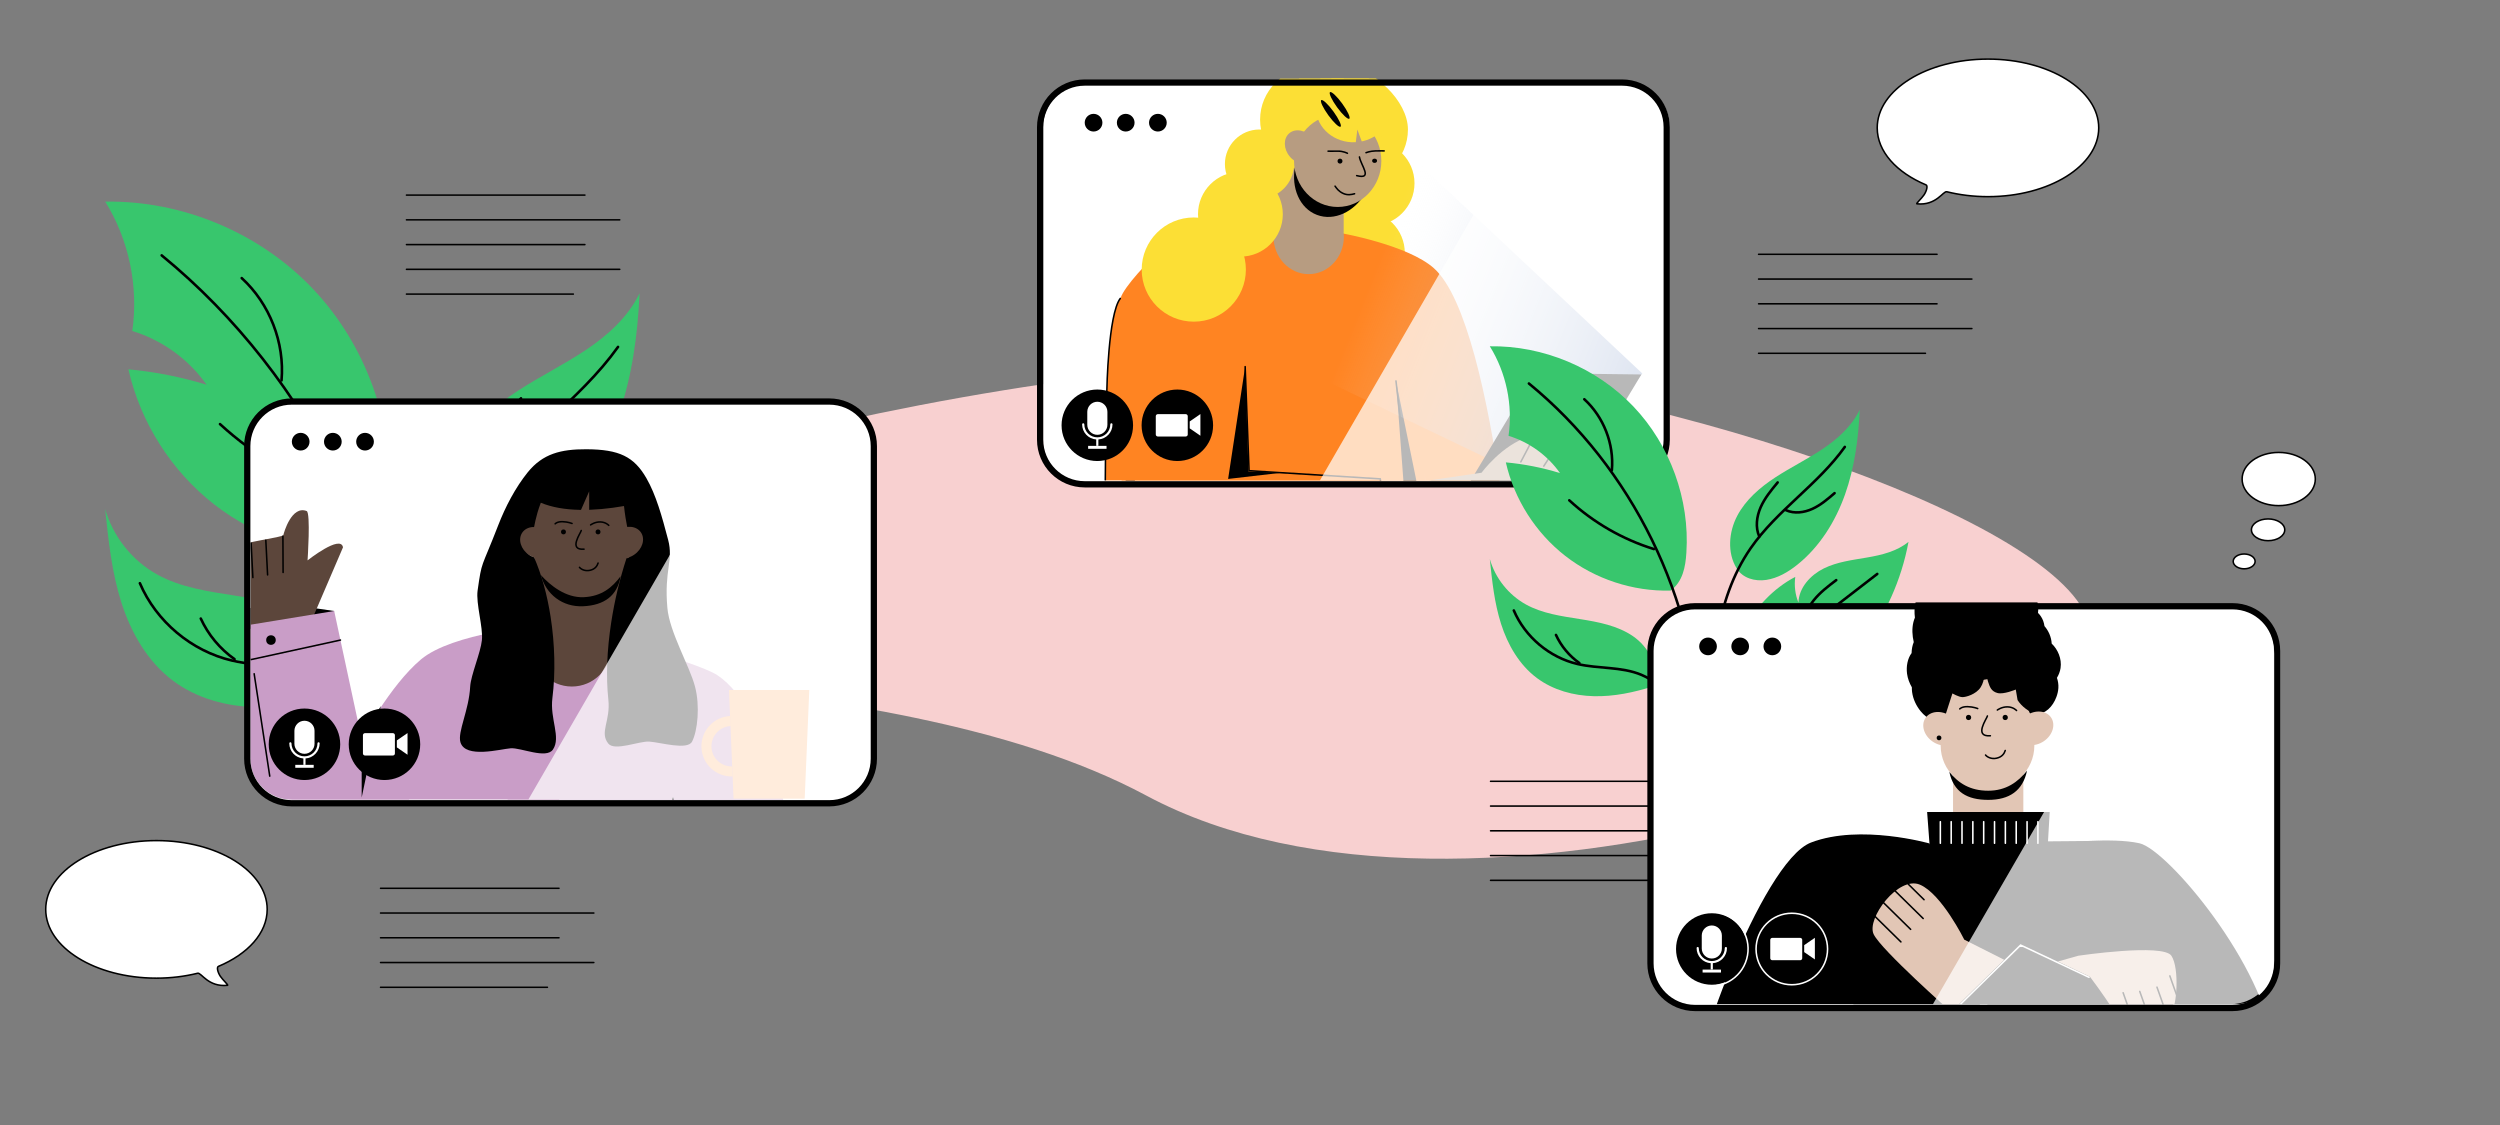 <?xml version="1.0" encoding="UTF-8"?>
<svg xmlns="http://www.w3.org/2000/svg" xmlns:xlink="http://www.w3.org/1999/xlink" version="1.1" id="Ebene_1" x="0px" y="0px" viewBox="0 0 800 360" style="enable-background:new 0 0 800 360;" xml:space="preserve">
<rect x="0" y="0" width="800" height="360" fill="#808080" stroke="none"/>
<style type="text/css">
	.st0{fill:none;stroke:#1D693A;stroke-width:5.899;stroke-miterlimit:10;}
	.st1{fill:none;stroke:#BE1513;stroke-width:5.899;stroke-miterlimit:10;}
	.st2{fill:none;stroke:#C99DC7;stroke-width:5.899;stroke-miterlimit:10;}
	.st3{fill:none;stroke:#DDE8FF;stroke-width:5.899;stroke-miterlimit:10;}
	.st4{fill:none;stroke:#1E60F2;stroke-width:5.899;stroke-miterlimit:10;}
	.st5{fill:none;stroke:#FCDF35;stroke-width:5.899;stroke-miterlimit:10;}
	.st6{fill:none;stroke:#38C66D;stroke-width:5.899;stroke-miterlimit:10;}
	.st7{fill:none;stroke:#ED8C8B;stroke-width:5.899;stroke-miterlimit:10;}
	.st8{fill:none;stroke:#000000;stroke-width:5.899;stroke-miterlimit:10;}
	.st9{fill:none;stroke:#000000;stroke-width:4.091;stroke-miterlimit:10;}
	.st10{fill:none;stroke:#000000;stroke-width:0.5;stroke-linecap:round;stroke-miterlimit:10;}
	.st11{fill:#FFF091;}
	.st12{fill:#FCDF35;}
	.st13{fill:#B79C81;}
	.st14{fill:#FFFFFF;}
	.st15{fill:#DBDBDB;stroke:#000000;stroke-width:0.5;stroke-miterlimit:10;}
	.st16{fill:#0D2A69;}
	.st17{fill:#8AAFFF;}
	.st18{fill:#FF8422;}
	.st19{fill:#FFFFFF;stroke:#000000;stroke-width:4;stroke-linecap:round;stroke-miterlimit:10;}
	.st20{fill:#C99DC7;}
	.st21{fill:#5C463B;}
	.st22{opacity:0.69;fill:url(#SVGID_1_);enable-background:new    ;}
	.st23{fill:#1D1D1B;}
	.st24{fill:#FCF3BA;}
	.st25{fill:#8D3688;}
	.st26{fill:none;stroke:#1D1D1B;stroke-width:0.5;stroke-miterlimit:10;}
	.st27{opacity:0.69;fill:url(#SVGID_00000013900171663794180420000013537189915910106279_);enable-background:new    ;}
	.st28{fill:none;stroke:#000000;stroke-width:0.5;stroke-miterlimit:10;}
	.st29{fill:#6D6D6C;}
	.st30{fill:#E2C6B5;}
	.st31{fill:#857959;}
	.st32{fill:#FFFFFF;stroke:#000000;stroke-width:0.5;stroke-miterlimit:10;}
	.st33{fill:#38C66D;}
	.st34{fill:#870100;}
	.st35{fill:#F1B81B;}
	.st36{fill:#8D3688;stroke:#000000;stroke-width:0.5;stroke-miterlimit:10;}
	.st37{fill:#FCF3BA;stroke:#000000;stroke-width:0.5;stroke-miterlimit:10;}
	.st38{opacity:0.69;fill:url(#SVGID_00000124876206635653869900000005048606897781458865_);}
	.st39{fill:#1E60F2;stroke:#1D1D1B;stroke-width:0.5;stroke-miterlimit:10;}
	.st40{fill:none;stroke:#FFFFFF;stroke-width:1.113;stroke-miterlimit:10;}
	.st41{fill:none;stroke:#000000;stroke-width:1.113;stroke-miterlimit:10;}
	.st42{fill:#E64D18;}
	.st43{fill:none;}
	.st44{fill:#E6E6E6;stroke:#1D1D1B;stroke-width:0.5;stroke-miterlimit:10;}
	.st45{fill:#B0B0B0;}
	.st46{opacity:0.69;fill:url(#SVGID_00000152977575773058477920000008575671168169762225_);}
	.st47{fill:#F366C8;}
	.st48{fill:#BABABA;stroke:#1D1D1B;stroke-width:0.5;stroke-miterlimit:10;}
	.st49{fill:#1E60F2;}
	.st50{fill:#1D693A;}
	.st51{fill:#F1E0B0;}
	.st52{fill:none;stroke:#1D1D1B;stroke-miterlimit:10;}
	.st53{fill:none;stroke:#000000;stroke-miterlimit:10;}
	.st54{fill:#5C463B;stroke:#000000;stroke-width:0.5;stroke-miterlimit:10;}
	.st55{fill:#5C463B;stroke:#000000;stroke-width:0.467;stroke-miterlimit:10;}
	.st56{fill:#B4DCD9;}
	.st57{fill:#38C66D;stroke:#000000;stroke-width:0.5;stroke-miterlimit:10;}
	.st58{fill:#38C66D;stroke:#000000;stroke-width:0.476;stroke-miterlimit:10;}
	.st59{fill:#DDE8FF;}
	.st60{fill:#38C66D;stroke:#000000;stroke-width:0.5;stroke-linecap:round;stroke-miterlimit:10;}
	.st61{fill:#C45700;}
	.st62{fill:none;stroke:#000000;stroke-width:0.836;stroke-linecap:round;stroke-miterlimit:10;}
	.st63{fill:#E8BC00;}
	.st64{fill:#E2C6B5;stroke:#000000;stroke-width:0.5;stroke-miterlimit:10;}
	.st65{fill:#E2C6B5;stroke:#000000;stroke-width:0.469;stroke-miterlimit:10;}
	.st66{stroke:#000000;stroke-width:0.5;stroke-linecap:round;stroke-miterlimit:10;}
	.st67{fill:#E2C6B5;stroke:#000000;stroke-width:0.467;stroke-miterlimit:10;}
	.st68{fill:#1E60F2;stroke:#000000;stroke-width:0.5;stroke-linecap:round;stroke-miterlimit:10;}
	.st69{fill:#FFFFFF;stroke:#ED8C8B;stroke-width:0.907;stroke-miterlimit:10;}
	.st70{fill:#FFEAD9;stroke:#FFFFFF;stroke-width:0.766;stroke-miterlimit:10;}
	.st71{fill:#F8D0D0;stroke:#ED8C8B;stroke-width:0.402;stroke-miterlimit:10;}
	.st72{fill:none;stroke:#ED8C8B;stroke-width:0.47;stroke-linecap:round;stroke-miterlimit:10;}
	.st73{fill:#ED8C8B;}
	.st74{fill:#FFFFFF;stroke:#C99DC7;stroke-width:1.061;stroke-miterlimit:10;}
	.st75{fill:#ECDCEB;}
	.st76{fill:#F8D0D0;}
	.st77{fill:none;stroke:#ED8C8B;stroke-width:0.5;stroke-miterlimit:10;}
	.st78{fill:none;stroke:#000000;stroke-width:0.682;stroke-linecap:round;stroke-miterlimit:10;}
	.st79{fill:#FFFFFF;stroke:#C45700;stroke-width:2;stroke-miterlimit:10;}
	.st80{fill:none;stroke:#000000;stroke-width:0.539;stroke-linecap:round;stroke-miterlimit:10;}
	.st81{fill:none;stroke:#000000;stroke-width:0.289;stroke-linecap:round;stroke-miterlimit:10;}
	.st82{fill:#FDF8D7;}
	.st83{fill:#1E60F2;stroke:#000000;stroke-width:0.5;stroke-miterlimit:10;}
	.st84{fill:#B79C81;stroke:#000000;stroke-width:0.5;stroke-miterlimit:10;}
	.st85{fill:#B79C81;stroke:#1D1D1B;stroke-width:0.769;stroke-miterlimit:10;}
	.st86{fill:none;stroke:#1D1D1B;stroke-width:0.769;stroke-miterlimit:10;}
	.st87{fill:#DD87B7;}
	.st88{fill:#FFFFFF;stroke:#8D3688;stroke-width:1.171;stroke-miterlimit:10;}
	.st89{fill:#ECDCEB;stroke:#FFFFFF;stroke-miterlimit:10;}
	.st90{fill:#F8D0D0;stroke:#8D3688;stroke-width:0.5;stroke-miterlimit:10;}
	.st91{fill:none;stroke:#8D3688;stroke-width:0.5;stroke-linecap:round;stroke-miterlimit:10;}
	.st92{fill:none;stroke:#000000;stroke-width:0.2;stroke-miterlimit:10;stroke-dasharray:5,1,5,1,5,1;}
	.st93{fill:none;stroke:#C45700;stroke-width:8;stroke-linecap:round;stroke-miterlimit:10;}
	.st94{fill:#0D2A96;}
	.st95{fill:#5E1F5B;}
	.st96{fill:#102059;}
	.st97{fill:url(#SVGID_00000053522319755805585890000003237873507523582639_);}
	.st98{opacity:0.18;}
	.st99{fill:none;stroke:#DDE8FF;stroke-width:5;stroke-miterlimit:10;}
	.st100{fill:url(#SVGID_00000159460222027608308120000005596405827450347967_);}
	.st101{fill:#FFFFFF;stroke:#000000;stroke-miterlimit:10;}
	.st102{fill:#8FE0AF;}
	.st103{fill:none;stroke:#1D693A;stroke-linecap:round;stroke-miterlimit:10;}
	.st104{fill:url(#SVGID_00000108283708164615798730000009995061980035323041_);}
	.st105{fill:none;stroke:#000000;stroke-width:0.811;stroke-miterlimit:10;}
	
		.st106{fill:url(#SVGID_00000150792067179339842980000008109129005078989973_);stroke:#0D2A96;stroke-width:0.991;stroke-miterlimit:10;}
	.st107{opacity:0.69;fill:url(#SVGID_00000119090164408431084380000008306725863226658479_);}
	.st108{fill:url(#SVGID_00000072983397184959969190000011235815652294197635_);}
	.st109{fill:#FDF8D7;stroke:#0D2A96;stroke-width:0.513;stroke-miterlimit:10;}
	.st110{fill:none;stroke:#0D2A96;stroke-miterlimit:10;}
	.st111{fill:none;stroke:#0D2A96;stroke-width:4.995;stroke-miterlimit:10;}
	.st112{fill:url(#SVGID_00000008859931035089298420000010264425587307960758_);}
	.st113{fill:none;stroke:#0D2A96;stroke-width:4.391;stroke-miterlimit:10;}
	
		.st114{fill:url(#SVGID_00000155109438627951047190000001846273997186981283_);stroke:#0D2A96;stroke-width:0.991;stroke-miterlimit:10;}
	.st115{opacity:0.69;fill:url(#SVGID_00000080924103832964629780000001739863189877238951_);}
	.st116{fill:url(#SVGID_00000162337605446469956780000011135631755752443804_);}
	.st117{fill:none;stroke:#DDE8FF;stroke-linecap:round;stroke-miterlimit:10;}
	.st118{fill:none;stroke:#ED8C8B;stroke-width:4.995;stroke-miterlimit:10;}
	.st119{fill:none;stroke:#870100;stroke-width:4.411;stroke-miterlimit:10;}
	.st120{fill:#FFFFFF;stroke:#ED8C8B;stroke-width:3;stroke-miterlimit:10;}
	.st121{opacity:0.69;fill:url(#SVGID_00000040566878813740845720000009031149455340748450_);}
	.st122{fill:url(#SVGID_00000022541291741163788410000013018321307338995643_);}
	.st123{fill:#FDF8D7;stroke:#870100;stroke-width:0.513;stroke-miterlimit:10;}
	.st124{fill:url(#SVGID_00000111185800318891057590000017765159393846912408_);}
	.st125{fill:none;stroke:#870100;stroke-width:4.411;stroke-miterlimit:10;}
	.st126{fill:#FFFFFF;stroke:#870100;stroke-width:3;stroke-miterlimit:10;}
	.st127{fill:none;stroke:#C45700;stroke-width:5.899;stroke-miterlimit:10;}
	.st128{fill:#DDE8FF;stroke:#C45700;stroke-width:5.459;stroke-miterlimit:10;}
	.st129{fill:none;stroke:#C45700;stroke-width:5.459;stroke-miterlimit:10;}
	.st130{fill:#FCDF35;stroke:#1D1D1B;stroke-width:0.5;stroke-miterlimit:10;}
	.st131{fill:none;stroke:#000000;stroke-width:0.568;stroke-linecap:round;stroke-miterlimit:10;}
	.st132{fill:none;stroke:#C45700;stroke-width:4.091;stroke-miterlimit:10;}
	.st133{fill:none;stroke:#000000;stroke-width:0.852;stroke-miterlimit:10;}
	.st134{fill:none;stroke:#000000;stroke-width:0.549;stroke-linecap:round;stroke-miterlimit:10;}
	.st135{fill:#FFEAD9;}
	.st136{fill:none;stroke:#FFFFFF;stroke-width:0.5;stroke-linecap:round;stroke-miterlimit:10;}
	.st137{stroke:#FFFFFF;stroke-width:0.5;stroke-miterlimit:10;}
	.st138{fill:none;stroke:#FFFFFF;stroke-width:0.5;stroke-miterlimit:10;}
	.st139{fill:#DDE8FF;stroke:#000000;stroke-width:2;stroke-miterlimit:10;}
	
		.st140{fill:url(#SVGID_00000111872722401315220620000003089381232296922502_);stroke:#0D2A96;stroke-width:0.991;stroke-miterlimit:10;}
	.st141{opacity:0.69;fill:url(#SVGID_00000030482893386425152880000001983672699893492404_);}
	.st142{fill:url(#SVGID_00000170996242823631453200000011920047675255134865_);}
	
		.st143{fill:url(#SVGID_00000056411762244202759590000002113359321563200645_);stroke:#0D2A96;stroke-width:0.991;stroke-miterlimit:10;}
	.st144{opacity:0.69;fill:url(#SVGID_00000100380504866517643660000002291639832243273647_);}
	.st145{fill:url(#SVGID_00000064331226942950289490000013419124906126869392_);}
	
		.st146{fill:url(#SVGID_00000114044750618362481240000008239616030088230294_);stroke:#0D2A96;stroke-width:0.991;stroke-miterlimit:10;}
	.st147{opacity:0.69;fill:url(#SVGID_00000182489746217920582860000011634341047754198162_);}
	.st148{fill:url(#SVGID_00000108281090909525920580000004033286682420429452_);}
	.st149{fill:#FCF3BA;stroke:#000000;stroke-width:0.477;stroke-miterlimit:10;}
	.st150{fill:none;stroke:#000000;stroke-width:0.477;stroke-linecap:round;stroke-miterlimit:10;}
	.st151{opacity:0.69;fill:url(#SVGID_00000149350009320304694880000005320238610249271974_);}
	.st152{fill:#BABABA;}
	.st153{fill:#D4D4D4;}
	.st154{fill:#8AAFFF;stroke:#000000;stroke-width:0.5;stroke-linecap:round;stroke-miterlimit:10;}
	.st155{fill:none;stroke:#5E1F5B;stroke-width:5.899;stroke-miterlimit:10;}
	.st156{fill:#0D2A96;stroke:#000000;stroke-width:0.5;stroke-linecap:round;stroke-miterlimit:10;}
	.st157{opacity:0.69;fill:url(#SVGID_00000049917048524724135530000000145745938769703577_);}
	.st158{fill:#E5F8ED;}
	.st159{fill:#FFFFFF;stroke:#000000;stroke-width:0.5;stroke-linecap:round;stroke-miterlimit:10;}
	.st160{fill:none;stroke:#D9E021;stroke-width:1.653;stroke-miterlimit:10;}
	.st161{display:none;fill:none;stroke:#000000;stroke-width:0.5;stroke-miterlimit:10;}
	.st162{fill:none;stroke:#000000;stroke-width:0.56;stroke-linecap:round;stroke-miterlimit:10;}
	.st163{fill:none;stroke:#000000;stroke-width:0.517;stroke-linecap:round;stroke-miterlimit:10;}
	.st164{fill:#B79C81;stroke:#000000;stroke-width:0.5;stroke-linecap:round;stroke-miterlimit:10;}
	.st165{fill:#1D693A;stroke:#000000;stroke-width:0.5;stroke-miterlimit:10;}
	.st166{fill:#BE1513;}
	.st167{fill:#FFB980;}
	.st168{fill:#EBEBEB;}
	.st169{enable-background:new    ;}
	.st170{fill:#C99DC7;stroke:#000000;stroke-width:0.5;stroke-linecap:round;stroke-miterlimit:10;}
	.st171{fill:#C99DC7;stroke:#000000;stroke-width:0.476;stroke-miterlimit:10;}
	.st172{fill:#FF8422;stroke:#000000;stroke-width:0.5;stroke-linecap:round;stroke-miterlimit:10;}
	.st173{fill:#8AAFFF;stroke:#000000;stroke-width:0.5;stroke-miterlimit:10;}
	.st174{fill:#8AAFFF;stroke:#1D1D1B;stroke-width:0.5;stroke-miterlimit:10;}
	.st175{opacity:0.69;fill:url(#SVGID_00000152251949880383275550000006255946500909294758_);}
	.st176{fill:#7C4027;}
	.st177{opacity:0.69;fill:url(#SVGID_00000086651042430302250160000010867317295317652374_);}
	.st178{fill:#DBDBDB;}
	.st179{opacity:0.69;fill:url(#SVGID_00000055670065093850257010000010718016655534393241_);enable-background:new    ;}
	.st180{stroke:#FFFFFF;stroke-width:0.5;stroke-linecap:round;stroke-miterlimit:10;}
	.st181{fill:#BE0000;}
	.st182{fill:#EB8E42;}
	.st183{fill:#75BEE4;}
	.st184{fill:#E6E6E6;}
	.st185{fill:#FF317D;}
	.st186{fill:#F3B8E1;}
	.st187{fill:none;stroke:#7C4027;stroke-width:8;stroke-linecap:round;stroke-miterlimit:10;}
	.st188{fill:#FFFFFF;stroke:#000000;stroke-width:2;stroke-miterlimit:10;}
	.st189{opacity:0.69;fill:url(#SVGID_00000161623053417319362920000002798145406271635112_);}
	.st190{opacity:0.1;}
	.st191{clip-path:url(#SVGID_00000093871082385555174330000005107267909040903339_);}
	.st192{opacity:0.69;fill:url(#SVGID_00000147192225157889258520000005623584322540940179_);}
	.st193{stroke:#000000;stroke-width:0.5;stroke-miterlimit:10;}
	.st194{opacity:0.02;}
	.st195{clip-path:url(#SVGID_00000176018196206429431140000009433793201555531654_);}
	.st196{clip-path:url(#SVGID_00000176018196206429431140000009433793201555531654_);fill:#5C463B;}
	
		.st197{clip-path:url(#SVGID_00000176018196206429431140000009433793201555531654_);fill:none;stroke:#000000;stroke-width:0.5;stroke-linecap:round;stroke-miterlimit:10;}
	
		.st198{clip-path:url(#SVGID_00000176018196206429431140000009433793201555531654_);fill:#C99DC7;stroke:#000000;stroke-width:0.5;stroke-linecap:round;stroke-miterlimit:10;}
	
		.st199{clip-path:url(#SVGID_00000176018196206429431140000009433793201555531654_);fill:#C99DC7;stroke:#000000;stroke-width:0.476;stroke-miterlimit:10;}
	.st200{fill:none;stroke:#000000;stroke-width:2;stroke-miterlimit:10;}
	.st201{clip-path:url(#SVGID_00000142880772815546066830000013576020160635126420_);}
	.st202{opacity:0.69;fill:url(#SVGID_00000049203627638513716080000004744916072757632384_);enable-background:new    ;}
	.st203{opacity:0.72;}
	.st204{clip-path:url(#SVGID_00000127003901377358920360000002687304952740555436_);}
	.st205{fill:none;stroke:#FFFFFF;stroke-width:0.5;stroke-linecap:round;stroke-linejoin:round;stroke-miterlimit:10;}
	.st206{opacity:0.69;fill:url(#SVGID_00000021097093414556742410000009405609447232457358_);enable-background:new    ;}
	.st207{fill:none;stroke:#000000;stroke-linecap:round;stroke-miterlimit:10;}
	.st208{fill:#7C6253;}
</style>
<g>
	<g>
		<rect class="st194" width="800" height="360"></rect>
		<g>
			<g>
				<path class="st33" d="M147.75,167.13c-4.4-7.22-3.64-16.76,0.28-24.25c3.92-7.49,10.58-13.19,17.66-17.81      c7.08-4.62,14.71-8.35,21.74-13.05c7.03-4.7,13.57-10.57,17.24-18.19c-0.63,13.28-2.36,26.63-6.81,39.16      c-4.45,12.53-11.75,24.27-22.15,32.55c-4.18,3.33-8.96,6.13-14.24,6.94C156.19,173.3,150.55,171.72,147.75,167.13z"></path>
				<path class="st33" d="M145.34,228.41c-3.09-22.68,9.27-46.67,29.54-57.31c-0.56,4-0.06,8.14,1.45,11.88      c0.2-6.9,5.56-12.76,11.75-15.8c6.19-3.04,13.2-3.87,20-5.05s13.8-2.87,19.15-7.23c-3.26,17.67-10.85,34.52-21.92,48.66      c-7.16,9.15-15.89,17.27-26.3,22.45C168.6,231.2,156.41,233.27,145.34,228.41z"></path>
				<path class="st33" d="M117.26,177.45c-17.42,0.45-34.93-5.31-48.68-16.01c-13.75-10.7-23.64-26.26-27.49-43.26      c8.48,0.79,16.88,2.45,25.03,4.95c-5.73-8.16-14.25-14.32-23.79-17.21c2.05-14.24-1.07-29.17-8.65-41.4      c24.67-0.4,49.33,9.93,66.35,27.81s26.13,43.01,24.51,67.63C124.11,166.56,122.87,173.3,117.26,177.45z"></path>
				<path class="st33" d="M109.33,221.67c-8.92,2.82-18.21,4.82-27.57,4.6s-18.83-2.79-26.33-8.39      c-8.15-6.08-13.47-15.33-16.57-25.02c-3.1-9.68-4.16-19.88-5.21-29.99c2.5,8.81,8.63,16.53,16.64,20.97      c7.58,4.2,16.4,5.42,24.96,6.77c8.56,1.35,17.38,3.01,24.54,7.89C106.97,203.4,112.06,212.37,109.33,221.67z"></path>
			</g>
			<g>
				<path class="st62" d="M135.32,243.8c0.69-29.78,1.98-61.46,18.92-85.96c12.15-17.56,31.14-29.44,43.53-46.83"></path>
				<path class="st62" d="M158.25,152.48c-1.89-4.25-1.26-9.29,0.61-13.54c1.88-4.26,4.89-7.9,7.86-11.48"></path>
				<path class="st62" d="M170.61,140.3c3.84,1.7,8.38,1.09,12.19-0.66c3.81-1.75,7.05-4.52,10.23-7.26"></path>
				<path class="st62" d="M141.42,244.27c1.64-10.45,7.21-19.97,14.21-27.89c7-7.93,15.43-14.44,23.8-20.91      c11.11-8.58,22.21-17.15,33.32-25.73"></path>
				<path class="st62" d="M178.81,194.91c-0.37-4.67,1.64-9.27,4.56-12.94s6.69-6.53,10.43-9.36"></path>
				<path class="st62" d="M157.81,214.92c4.39,1.6,9.26,0.1,13.56-1.73c8.14-3.45,15.79-8.09,22.61-13.71"></path>
				<path class="st62" d="M130.86,243.15c-1.67-61.78-31.31-122.26-79.12-161.43"></path>
				<path class="st62" d="M90.09,121.73c1.05-12.08-3.79-24.54-12.74-32.74"></path>
				<path class="st62" d="M109.51,158.25C95.02,153.76,81.55,146,70.4,135.71"></path>
				<path class="st62" d="M128.59,243.21c-6.33-10.7-13.42-22.07-24.9-26.85c-9.23-3.84-19.75-2.7-29.49-4.99      c-12.95-3.04-24.22-12.51-29.44-24.74"></path>
				<path class="st62" d="M75.05,210.93c-4.66-3.28-8.43-7.81-10.8-12.99"></path>
			</g>
		</g>
		<path class="st76" d="M668.95,204.78c-3.67,32.65-198.78,105.22-302.17,49.78c-86.57-46.42-239.42-30.37-235.75-63.01    s222.03-85.47,319.65-74.49S672.62,172.13,668.95,204.78z"></path>
		<g>
			<path class="st14" d="M265.35,257.05H93.4c-7.89,0-14.28-6.39-14.28-14.28v-100c0-7.89,6.39-14.28,14.28-14.28h171.95     c7.89,0,14.28,6.39,14.28,14.28v100C279.63,250.66,273.24,257.05,265.35,257.05z"></path>
			<circle cx="96.22" cy="141.34" r="2.83"></circle>
			<circle cx="106.51" cy="141.34" r="2.83"></circle>
			<circle cx="116.81" cy="141.34" r="2.83"></circle>
			<g>
				<defs>
					<path id="SVGID_00000100342619921558252290000005524022830530705047_" d="M267.57,255.82H93.31c-7.25,0-13.12-5.87-13.12-13.12       V140.38c0-7.25,5.87-13.12,13.12-13.12h174.27c7.25,0,13.12,5.87,13.12,13.12V242.7C280.69,249.95,274.82,255.82,267.57,255.82       z"></path>
				</defs>
				<clipPath id="SVGID_00000162324752196427691120000008881911053201077890_">
					<use xlink:href="#SVGID_00000100342619921558252290000005524022830530705047_" style="overflow:visible;"></use>
				</clipPath>
				<polyline style="clip-path:url(#SVGID_00000162324752196427691120000008881911053201077890_);" points="70.89,198.27       85.63,192.42 106.94,195.52 105.86,197.19 82.27,201.88 71.21,198.38     "></polyline>
				<path style="clip-path:url(#SVGID_00000162324752196427691120000008881911053201077890_);fill:#5C463B;" d="M77.53,210.91      c0,0-3.76-34.01-1.95-35.76c1.81-1.74,14.93-3.14,15.1-3.95c0.17-0.81,2.66-9.54,7.45-7.67c1.32,0.52,0.29,15.79,0.29,15.79      s10.59-8.38,11.34-4.18l-13.47,31.38l1.56,5.47L77.53,210.91z"></path>
				
					<line style="clip-path:url(#SVGID_00000162324752196427691120000008881911053201077890_);fill:none;stroke:#000000;stroke-width:0.5;stroke-linecap:round;stroke-miterlimit:10;" x1="90.53" y1="171.62" x2="90.59" y2="183.18"></line>
				
					<line style="clip-path:url(#SVGID_00000162324752196427691120000008881911053201077890_);fill:none;stroke:#000000;stroke-width:0.5;stroke-linecap:round;stroke-miterlimit:10;" x1="85.06" y1="172.9" x2="85.63" y2="183.96"></line>
				
					<line style="clip-path:url(#SVGID_00000162324752196427691120000008881911053201077890_);fill:none;stroke:#000000;stroke-width:0.5;stroke-linecap:round;stroke-miterlimit:10;" x1="80.36" y1="173.83" x2="80.92" y2="184.82"></line>
				<g style="clip-path:url(#SVGID_00000162324752196427691120000008881911053201077890_);">
					<path class="st167" d="M134.09,325.35l93.42-5.91c0,0,6.57,42.74,8.69,84.09c2.12,41.36,8.89,193.96,8.89,193.96l-68.31-1.29       l-0.08,3.55l-80.46-5.24L134.09,325.35z"></path>
					<g>
						<polygon class="st20" points="237.96,347.51 124.24,347.51 133.29,269.36 230.42,279.23       "></polygon>
					</g>
					<path class="st20" d="M170.17,204.23l12.74-3.01c0,0,39.56,10.13,46.7,14.88c16.9,11.26,27.17,56.18,25.26,76.58       c-1.91,20.4-38.8,29-54.7,17.52c-15.9-11.47-47.33-72.15-47.33-72.15l10.21-18.95"></path>
					<path class="st20" d="M134.71,211.01c-10.01,8.42-18.97,25.5-18.97,25.5l-8.8-40.99l-26.58,4.35l-9.48-1.6       c0,0,7.64,53.53,17.9,78.79c1.55,3.81,6.9,8.07,10.03,10.95c5.36,4.95,14.17-1.03,21.68-2.22c7.51-1.19,11.83-10.35,18.03-5.95       c21.04,14.91,35.99,10.88,52.75,17.33c1.03-14-5.74-27.36-11.81-40.25c-6.07-12.89-11.7-26.98-8.34-40.67       c1.37-5.58,4.3-10.56,3.72-16.25C172.21,200.08,144.73,202.59,134.71,211.01z"></path>
					<g>
						<path d="M184.68,191.26c-5.25-0.66-9.54-3.65-11.72-7.59c0.43,6.62,4.93,12.11,11.05,12.88c6.12,0.77,11.85-3.42,13.91-9.73        C194.83,190.1,189.93,191.92,184.68,191.26z"></path>
					</g>
					<g>
						<g>
							<circle class="st21" cx="182.99" cy="207.11" r="12.58"></circle>
							<polygon class="st21" points="171.96,204.15 194.42,206.99 202.76,176.88 170.85,176.68        "></polygon>
							
								<rect x="171.01" y="154" transform="matrix(-0.992 -0.125 0.125 -0.992 350.505 354.72)" class="st21" width="30.79" height="24.67"></rect>
						</g>
						<g>
							<path d="M186.8,191.1c-5.69,0.26-10.72-3.73-13.74-7.11c1.64,6.2,6.92,10.32,13.57,10.01s10.91-3.29,11.97-9.62         C195.9,188.02,192.49,190.83,186.8,191.1z"></path>
						</g>
					</g>
				</g>
				<path style="clip-path:url(#SVGID_00000162324752196427691120000008881911053201077890_);" d="M173.06,160.87      c7.14,3.01,17.09,2.73,26.62,1.06c0.54,5.2,1.68,9.77,1.68,9.77s1.74,7.14-0.88,6.95c-2.2,6.72-3.85,13.71-4.89,20.51      c-1.37,8.88-1.71,17.45-0.92,24.69c0.76,6.91-2.94,10.49,0,14.11c2.03,2.5,9.98-0.89,13.12-0.65c3.71,0.28,12.21,2.83,13.67,0      c1.79-3.47,2.58-11.44,0.94-17.62c-1.76-6.65-8.15-17.4-8.84-25.15c-1.08-12.19,2-15.1,0.25-21.77c-2-7.63-3.9-14.43-6.96-19.75      c-3.96-6.87-8.65-9.22-19.25-9.26c-8.1-0.03-13.92,1.42-18.73,7.38c-3.96,4.91-7.16,11.05-9.45,16.97      c-5.53,14.27-5.18,10.94-6.59,20.89c-0.58,4.11,1.8,11.71,1.38,15.85c-0.41,4.01-3.55,11.2-3.75,14.84      c-0.4,7.66-4.1,14.52-3.12,17.83c1.57,5.32,12.89,2.16,16.1,1.93c3.28-0.23,11.39,3.53,13.5,0.4c2.66-3.96-1.03-9.72-0.17-16.5      c1.01-7.98,0.79-17.2-0.58-26c-1.08-6.91-2.87-13.55-5.35-19.14c-4.55-1.01-2.44-7.8-0.42-7.29      C171.15,167.85,171.29,165.61,173.06,160.87z"></path>
				
					<ellipse transform="matrix(0.829 -0.56 0.56 0.829 -62.918 141.757)" style="clip-path:url(#SVGID_00000162324752196427691120000008881911053201077890_);fill:#5C463B;" cx="200.17" cy="173.68" rx="5.82" ry="4.69"></ellipse>
				
					<ellipse transform="matrix(0.56 -0.829 0.829 0.56 -68.268 218.898)" style="clip-path:url(#SVGID_00000162324752196427691120000008881911053201077890_);fill:#5C463B;" cx="171.83" cy="173.68" rx="4.69" ry="5.82"></ellipse>
				<polygon style="clip-path:url(#SVGID_00000162324752196427691120000008881911053201077890_);fill:#5C463B;" points="      185.44,164.25 188.54,157.22 188.54,163.44     "></polygon>
				
					<circle style="clip-path:url(#SVGID_00000162324752196427691120000008881911053201077890_);" cx="191.37" cy="170.21" r="0.79"></circle>
				
					<circle style="clip-path:url(#SVGID_00000162324752196427691120000008881911053201077890_);" cx="180.31" cy="170.21" r="0.79"></circle>
				
					<path style="clip-path:url(#SVGID_00000162324752196427691120000008881911053201077890_);fill:none;stroke:#000000;stroke-width:0.5;stroke-linecap:round;stroke-miterlimit:10;" d="      M189,167.97c0,0,1.32-0.99,3.09-0.95c1.77,0.04,2.71,1.09,2.71,1.09"></path>
				
					<path style="clip-path:url(#SVGID_00000162324752196427691120000008881911053201077890_);fill:none;stroke:#000000;stroke-width:0.5;stroke-linecap:round;stroke-miterlimit:10;" d="      M177.65,167.62c0,0,0.61-0.73,2.38-0.68c1.76,0.05,3.02,0.57,3.02,0.57"></path>
				
					<path style="clip-path:url(#SVGID_00000162324752196427691120000008881911053201077890_);fill:none;stroke:#000000;stroke-width:0.5;stroke-linecap:round;stroke-miterlimit:10;" d="      M191.39,180.18c-0.3,0.93-0.95,1.95-2.6,2.32s-2.93-0.4-3.35-0.95"></path>
				
					<path style="clip-path:url(#SVGID_00000162324752196427691120000008881911053201077890_);fill:none;stroke:#000000;stroke-width:0.5;stroke-linecap:round;stroke-miterlimit:10;" d="      M186,169.76c-0.1,0.73-4.28,6.38,0.88,5.97"></path>
				<polygon style="clip-path:url(#SVGID_00000162324752196427691120000008881911053201077890_);" points="142.69,279.93       122.19,298.97 130.15,310.15     "></polygon>
				<path style="clip-path:url(#SVGID_00000162324752196427691120000008881911053201077890_);fill:#5C463B;" d="M132.78,305.53      c0,0-18.52-5.99-20.46-11c-1.93-5.01,2.76-16.07,8.21-18.02c4.67-1.68,21.08,5.93,27.31,10.76c-0.16,5.01,4.72,11.03,1.39,13.54      C148.1,301.65,132.78,305.53,132.78,305.53z"></path>
				
					<path style="clip-path:url(#SVGID_00000162324752196427691120000008881911053201077890_);fill:#C99DC7;stroke:#000000;stroke-width:0.5;stroke-linecap:round;stroke-miterlimit:10;" d="      M71.21,198.38c2.94,26.4,8.34,52.58,17.04,77.67c1.63,4.69,6.04,8.44,9.93,11.52c4.09,3.24,14.94,4.88,19.57,2.47      c12.91-6.71,21.2-20.6,23.93-23.95"></path>
				
					<path style="clip-path:url(#SVGID_00000162324752196427691120000008881911053201077890_);fill:#C99DC7;stroke:#000000;stroke-width:0.476;stroke-miterlimit:10;" d="      M248.48,305.54c-15.12,17.87-118.33,4.6-118.33,4.6l12.55-30.22l74.63-3.97c0,0-1.92-19.49-2-20.68"></path>
				<polygon style="clip-path:url(#SVGID_00000162324752196427691120000008881911053201077890_);" points="215.33,255.28       217.32,275.96 211.62,276.27     "></polygon>
				<polygon style="clip-path:url(#SVGID_00000162324752196427691120000008881911053201077890_);" points="141.89,266.26       136.83,276.44 133.93,279.55 131.75,278.65     "></polygon>
				<polygon style="clip-path:url(#SVGID_00000162324752196427691120000008881911053201077890_);" points="121.86,225.94       115.74,255.21 115.74,236.51     "></polygon>
				
					<line style="clip-path:url(#SVGID_00000162324752196427691120000008881911053201077890_);fill:none;stroke:#000000;stroke-width:0.5;stroke-linecap:round;stroke-miterlimit:10;" x1="141.69" y1="311.11" x2="153.91" y2="279.33"></line>
				<circle style="clip-path:url(#SVGID_00000162324752196427691120000008881911053201077890_);" cx="86.71" cy="204.82" r="1.53"></circle>
				
					<polyline style="clip-path:url(#SVGID_00000162324752196427691120000008881911053201077890_);fill:none;stroke:#000000;stroke-width:0.5;stroke-linecap:round;stroke-miterlimit:10;" points="      72.54,209.01 80.36,211.06 108.94,204.82     "></polyline>
				
					<line style="clip-path:url(#SVGID_00000162324752196427691120000008881911053201077890_);fill:none;stroke:#000000;stroke-width:0.5;stroke-linecap:round;stroke-miterlimit:10;" x1="81.33" y1="215.61" x2="86.32" y2="248.36"></line>
				
					<path style="clip-path:url(#SVGID_00000162324752196427691120000008881911053201077890_);fill:none;stroke:#000000;stroke-width:0.5;stroke-linecap:round;stroke-miterlimit:10;" d="      M52.15,167.22c0-8.76,7.1-15.86,15.86-15.86"></path>
				
					<path style="clip-path:url(#SVGID_00000162324752196427691120000008881911053201077890_);fill:none;stroke:#000000;stroke-width:0.5;stroke-linecap:round;stroke-miterlimit:10;" d="      M57.28,168.63c0-6.7,5.43-12.13,12.13-12.13"></path>
				
					<path style="clip-path:url(#SVGID_00000162324752196427691120000008881911053201077890_);fill:none;stroke:#000000;stroke-width:0.5;stroke-linecap:round;stroke-miterlimit:10;" d="      M63.35,170.1c0-4.16,3.38-7.54,7.54-7.54"></path>
			</g>
			<path class="st200" d="M265.35,257.05H93.4c-7.89,0-14.28-6.39-14.28-14.28v-100c0-7.89,6.39-14.28,14.28-14.28h171.95     c7.89,0,14.28,6.39,14.28,14.28v100C279.63,250.66,273.24,257.05,265.35,257.05z"></path>
			<g>
				<circle cx="97.43" cy="238.17" r="11.44"></circle>
				<g>
					<path class="st14" d="M97.43,230.64c-1.77,0-3.2,1.43-3.22,3.19l0,4.17c0,1.78,1.45,3.22,3.22,3.22c1.78,0,3.22-1.45,3.22-3.22       v-4.13C100.66,232.09,99.21,230.64,97.43,230.64z"></path>
					<rect x="94.49" y="244.75" class="st14" width="5.89" height="0.94"></rect>
					<path class="st14" d="M102.29,237.87c0-0.19-0.16-0.35-0.35-0.35s-0.35,0.16-0.35,0.35c0,2.3-1.87,4.16-4.16,4.16       c-2.3,0-4.16-1.87-4.16-4.16c0-0.19-0.16-0.35-0.35-0.35s-0.35,0.16-0.35,0.35c0,2.56,1.99,4.67,4.51,4.84v2.04h0.69v-2.04       C100.29,242.54,102.29,240.43,102.29,237.87z"></path>
				</g>
			</g>
			<g>
				<circle cx="123.03" cy="238.17" r="11.44"></circle>
				<g>
					<path class="st14" d="M125.73,241.76h-8.95c-0.35,0-0.64-0.29-0.64-0.64v-5.87c0-0.35,0.29-0.64,0.64-0.64h8.95       c0.35,0,0.64,0.29,0.64,0.64v5.87C126.37,241.47,126.08,241.76,125.73,241.76z"></path>
					<polygon class="st14" points="130.41,241.52 126.99,239.16 126.99,236.93 130.41,234.58      "></polygon>
				</g>
			</g>
		</g>
		<g>
			<path class="st14" d="M520.04,154.98H348.09c-7.89,0-14.28-6.39-14.28-14.28v-100c0-7.89,6.39-14.28,14.28-14.28h171.95     c7.89,0,14.28,6.39,14.28,14.28v100C534.32,148.58,527.92,154.98,520.04,154.98z"></path>
			<circle cx="349.94" cy="39.26" r="2.83"></circle>
			<circle cx="360.23" cy="39.26" r="2.83"></circle>
			<circle cx="370.52" cy="39.26" r="2.83"></circle>
			<g>
				<defs>
					<path id="SVGID_00000049181666344419263360000008182061972978987443_" d="M346.45,153.73h174.27c7.25,0,13.12-5.87,13.12-13.12       V38.29c0-7.25-5.87-13.12-13.12-13.12H346.45c-7.25,0-13.12,5.87-13.12,13.12v102.32       C333.33,147.85,339.21,153.73,346.45,153.73z"></path>
				</defs>
				<clipPath id="SVGID_00000149350226069859795920000011750580549686235281_">
					<use xlink:href="#SVGID_00000049181666344419263360000008182061972978987443_" style="overflow:visible;"></use>
				</clipPath>
				<g style="clip-path:url(#SVGID_00000149350226069859795920000011750580549686235281_);">
					<circle class="st12" cx="435.97" cy="80.95" r="13.57"></circle>
					<circle class="st12" cx="439.07" cy="58.65" r="13.57"></circle>
					<path class="st12" d="M417.36,41.44c0,9.16,7.43,16.59,16.59,16.59s16.59-7.43,16.59-16.59S439.5,21.7,430.34,21.7       S417.36,32.28,417.36,41.44z"></path>
					<g>
						
							<rect x="367.96" y="186.33" transform="matrix(-1 -4.488910e-11 4.488910e-11 -1 825.125 391.16)" class="st13" width="89.21" height="18.5"></rect>
						<path class="st10" d="M417.79,195.58c0,0-1.38-1.35-3.21-0.88"></path>
					</g>
					<path class="st17" d="M415.59,247.06c1.07,19.74,6.2,218.53,6.2,218.53l-79.55-2.51l24.42-269.14l32.39,4.92l15.53,1.09"></path>
					<path class="st17" d="M413.99,247.06c-1.07,19.74-6.2,218.53-6.2,218.53l79.55-2.51l-28.69-267.2l-44.07,4.07"></path>
					<polyline class="st10" points="414.52,209.5 421.79,465.6 342.24,463.09      "></polyline>
					<polyline class="st10" points="391.31,208.32 383.83,237.4 363.42,238.04      "></polyline>
					<path class="st18" d="M455.91,151.51l2.95,43.04l3.63,37.26c0,0,23.11-38.28,18.12-73.1c-4.5-31.4-11.48-63.68-21.75-72.87       c-8.26-7.39-29.26-11.15-29.26-11.15s-50.64-0.41-56.48,4.12c-5.84,4.54-13.34,13.08-14.46,16.37       c-1.12,3.28,0.96,94.33,0.96,94.33c19.75,3.69,44.87,5.11,59.4,4.54c14.74-0.58,39.45-2.71,39.45-2.71L455.91,151.51z"></path>
					<path class="st13" d="M407.62,74.23l2.13-26.5c-1.01-1.98,21.35,0.92,21.35,0.92c0.05,0.47,0.07,0.95,0.07,1.44       c0,2.16-0.47,4.2-1.28,6.02h0.09v18.12h-0.03c0.06,0.49,0.09,0.98,0.09,1.48c0,6.63-5.04,12.01-11.26,12.01       c-6.22,0-11.26-5.38-11.26-12.01C407.53,75.21,407.57,74.72,407.62,74.23L407.62,74.23z"></path>
					<polygon points="359.62,189.53 366.75,190.73 366.53,178.05 365.15,172.89 361,132.67 359.14,182.27      "></polygon>
					<polygon points="451.86,192.11 458.86,191.35 458.64,178.67 457.26,173.51 446.71,121.9 451.25,182.89      "></polygon>
					
						<linearGradient id="SVGID_1_" gradientUnits="userSpaceOnUse" x1="-16909.387" y1="2685.414" x2="-16786.027" y2="2636.436" gradientTransform="matrix(1 0 0 -1 17318.783 2759.664)">
						<stop offset="0.247" style="stop-color:#FFFFFF;stop-opacity:0"></stop>
						<stop offset="1" style="stop-color:#375EA8"></stop>
					</linearGradient>
					<polygon class="st22" points="525.54,119.51 439.07,38.29 399.86,110.17 497.17,156.84      "></polygon>
					<polygon points="502.91,156.84 525.24,119.83 491.28,119.4 469.09,156.31      "></polygon>
					<g>
						<path class="st13" d="M448.39,182.84c0.9-0.28,46.33-14.77,46.33-14.77s20.73-23.79,19.48-25.68        c-1.25-1.9-15.8-5.55-24.74-2.77c-8.94,2.78-15.35,11.65-15.35,11.65l-26.55,3.89L448.39,182.84z"></path>
						<line class="st10" x1="509.26" y1="140.25" x2="501.31" y2="151.77"></line>
						<line class="st10" x1="500.7" y1="138.77" x2="494.01" y2="149.16"></line>
						<line class="st10" x1="491.33" y1="138.91" x2="486.66" y2="147.8"></line>
					</g>
					<g>
						<path class="st10" d="M459.53,206.4c0,0-32.77,3.12-46.93,3.12s-46.65-6.65-46.65-6.65"></path>
						<path class="st10" d="M366.66,193.95c0,0,35.35,6.31,47.05,6c11.7-0.31,44.95-4.06,44.95-4.06"></path>
						<ellipse class="st10" cx="415.02" cy="204.4" rx="1.47" ry="1.54"></ellipse>
					</g>
					<polyline class="st10" points="443.44,208.25 449.1,237.32 462.7,238.11      "></polyline>
					<circle class="st12" cx="382.01" cy="86.26" r="16.67"></circle>
					<circle class="st12" cx="396.93" cy="68.55" r="13.57"></circle>
					<circle class="st12" cx="403.03" cy="52.5" r="11.06"></circle>
					<circle class="st12" cx="419.82" cy="38.29" r="16.59"></circle>
					<circle class="st12" cx="426.88" cy="37.49" r="16.59"></circle>
					<g>
						<path d="M423.39,63.54c4.72,1.79,9.76,0.99,13.49-1.68c-3.54,5.96-9.96,9-15.47,6.9c-5.51-2.09-8.3-8.62-7-15.43        C415.42,57.81,418.66,61.75,423.39,63.54z"></path>
					</g>
					<ellipse class="st13" cx="428.06" cy="51.5" rx="13.97" ry="14.73"></ellipse>
					
						<ellipse transform="matrix(0.999 -0.051 0.051 0.999 -1.179 22.334)" class="st12" cx="433.07" cy="34.06" rx="12.14" ry="11.25"></ellipse>
					<g>
						<circle cx="428.8" cy="51.56" r="0.79"></circle>
						<ellipse cx="439.87" cy="51.45" rx="0.79" ry="0.68"></ellipse>
						<path class="st10" d="M431.17,49.05c0,0-1.32-0.72-3.09-0.68c-1.77,0.04-3.09,0-3.09,0"></path>
						<path class="st10" d="M442.92,48.29c0,0-1.01-0.05-2.77,0c-1.76,0.05-3.02,0.57-3.02,0.57"></path>
						<path class="st10" d="M427.22,59.57c0.54,0.73,1.1,1.65,2.64,2.35c1.31,0.6,2.58,0.37,3.6,0.08"></path>
						<path class="st10" d="M435.02,50.23c0.44,2.67,4.45,7.33-0.88,5.97"></path>
					</g>
					
						<ellipse transform="matrix(0.767 -0.642 0.642 0.767 66.918 278.197)" class="st13" cx="416.18" cy="47.04" rx="4.69" ry="5.82"></ellipse>
					<g>
						<ellipse transform="matrix(0.809 -0.588 0.588 0.809 60.076 257.332)" cx="425.82" cy="36.27" rx="1.01" ry="5.25"></ellipse>
						<ellipse transform="matrix(0.809 -0.588 0.588 0.809 62.111 258.491)" cx="428.62" cy="33.72" rx="1.01" ry="5.25"></ellipse>
					</g>
					<circle class="st13" cx="444.27" cy="169.74" r="14.59"></circle>
					<path class="st172" d="M398.45,117.33l1.25,33.3l41.98,2.61l5.89,35.43c0,0-62.11,2.93-75.53,0.27       c-9.56-1.89-16.68-8.35-17.85-14.79c-1.17-6.44,0-49.18,0-49.18s0.42-24.38,4.3-29.47"></path>
					<line class="st172" x1="446.71" y1="121.9" x2="449.28" y2="144.68"></line>
					<line class="st172" x1="457.86" y1="180.02" x2="462.94" y2="232.91"></line>
					<polygon points="410.47,151.23 393,153.26 398.45,117.33 399.52,150.91      "></polygon>
					<polygon class="st13" points="436.41,47.04 434.35,41.44 433.67,47.04      "></polygon>
				</g>
			</g>
			<path class="st200" d="M519.07,154.98H347.12c-7.89,0-14.28-6.39-14.28-14.28v-100c0-7.89,6.39-14.28,14.28-14.28h171.95     c7.89,0,14.28,6.39,14.28,14.28v100C533.35,148.58,526.95,154.98,519.07,154.98z"></path>
			<g>
				<circle cx="351.14" cy="136.09" r="11.44"></circle>
				<g>
					<path class="st14" d="M351.15,128.56c-1.77,0-3.2,1.43-3.22,3.19l0,4.17c0,1.78,1.45,3.22,3.22,3.22       c1.78,0,3.22-1.45,3.22-3.22v-4.13C354.37,130.01,352.93,128.56,351.15,128.56z"></path>
					<rect x="348.2" y="142.68" class="st14" width="5.89" height="0.94"></rect>
					<path class="st14" d="M356,135.79c0-0.19-0.16-0.35-0.35-0.35s-0.35,0.16-0.35,0.35c0,2.3-1.87,4.16-4.16,4.16       s-4.16-1.87-4.16-4.16c0-0.19-0.16-0.35-0.35-0.35s-0.35,0.16-0.35,0.35c0,2.56,1.99,4.67,4.51,4.84v2.04h0.69v-2.04       C354.01,140.46,356,138.36,356,135.79z"></path>
				</g>
			</g>
			<g>
				<circle cx="376.75" cy="136.09" r="11.44"></circle>
				<g>
					<path class="st14" d="M379.44,139.68h-8.95c-0.35,0-0.64-0.29-0.64-0.64v-5.87c0-0.35,0.29-0.64,0.64-0.64h8.95       c0.35,0,0.64,0.29,0.64,0.64v5.87C380.08,139.39,379.79,139.68,379.44,139.68z"></path>
					<polygon class="st14" points="384.13,139.44 380.71,137.08 380.71,134.86 384.13,132.5      "></polygon>
				</g>
			</g>
			<g class="st203">
				<path class="st14" d="M517.55,27.6h-22.22l-72.97,126.15h95.19c7.75,0,14.04-6.27,14.04-14.01V41.61      C531.59,33.87,525.31,27.6,517.55,27.6z"></path>
			</g>
		</g>
		<g>
			<line class="st10" x1="121.78" y1="284.25" x2="178.87" y2="284.25"></line>
			<line class="st10" x1="121.78" y1="292.17" x2="190.02" y2="292.17"></line>
			<line class="st10" x1="121.78" y1="300.09" x2="178.87" y2="300.09"></line>
			<line class="st10" x1="121.78" y1="308.01" x2="190.02" y2="308.01"></line>
			<line class="st10" x1="121.78" y1="315.93" x2="175.17" y2="315.93"></line>
		</g>
		<g>
			<line class="st10" x1="562.75" y1="81.38" x2="619.84" y2="81.38"></line>
			<line class="st10" x1="562.75" y1="89.3" x2="630.99" y2="89.3"></line>
			<line class="st10" x1="562.75" y1="97.22" x2="619.84" y2="97.22"></line>
			<line class="st10" x1="562.75" y1="105.14" x2="630.99" y2="105.14"></line>
			<line class="st10" x1="562.75" y1="113.06" x2="616.14" y2="113.06"></line>
		</g>
		<g>
			<line class="st10" x1="130.07" y1="62.43" x2="187.16" y2="62.43"></line>
			<line class="st10" x1="130.07" y1="70.35" x2="198.31" y2="70.35"></line>
			<line class="st10" x1="130.07" y1="78.27" x2="187.16" y2="78.27"></line>
			<line class="st10" x1="130.07" y1="86.19" x2="198.31" y2="86.19"></line>
			<line class="st10" x1="130.07" y1="94.11" x2="183.46" y2="94.11"></line>
		</g>
		<g>
			<g>
				<path class="st33" d="M555.71,181.85c-3.05-5-2.52-11.6,0.2-16.78s7.33-9.13,12.23-12.33s10.19-5.78,15.05-9.03      c4.86-3.25,9.39-7.32,11.93-12.59c-0.43,9.19-1.63,18.43-4.71,27.11c-3.08,8.67-8.14,16.8-15.33,22.53      c-2.89,2.31-6.2,4.24-9.86,4.81C561.55,186.12,557.65,185.03,555.71,181.85z"></path>
				<path class="st33" d="M554.04,224.27c-2.14-15.7,6.42-32.31,20.45-39.67c-0.39,2.77-0.04,5.64,1.01,8.23      c0.14-4.78,3.85-8.83,8.13-10.94c4.29-2.11,9.13-2.68,13.84-3.49c4.71-0.81,9.55-1.98,13.25-5.01      c-2.26,12.23-7.51,23.89-15.18,33.69c-4.96,6.34-11,11.96-18.2,15.54S561.71,227.63,554.04,224.27z"></path>
				<path class="st33" d="M534.6,188.99c-12.06,0.31-24.18-3.68-33.7-11.09c-9.52-7.41-16.36-18.18-19.03-29.94      c5.87,0.54,11.69,1.69,17.33,3.43c-3.97-5.65-9.86-9.91-16.47-11.92c1.42-9.86-0.74-20.19-5.99-28.66      c17.08-0.28,34.15,6.88,45.93,19.25c11.78,12.37,18.09,29.77,16.97,46.82C539.35,181.45,538.49,186.12,534.6,188.99z"></path>
				<path class="st33" d="M529.12,219.6c-6.18,1.95-12.61,3.34-19.08,3.18c-6.48-0.15-13.03-1.93-18.23-5.81      c-5.64-4.21-9.33-10.62-11.47-17.32s-2.88-13.76-3.6-20.76c1.73,6.1,5.98,11.44,11.52,14.52c5.25,2.91,11.35,3.75,17.28,4.69      s12.03,2.08,16.99,5.46C527.48,206.96,531.01,213.17,529.12,219.6z"></path>
			</g>
			<g>
				<path class="st62" d="M547.11,234.93c0.48-20.61,1.37-42.55,13.1-59.5c8.41-12.16,21.56-20.38,30.13-32.42"></path>
				<path class="st62" d="M562.98,171.71c-1.31-2.94-0.87-6.43,0.43-9.38c1.3-2.95,3.38-5.47,5.44-7.95"></path>
				<path class="st62" d="M571.54,163.28c2.66,1.18,5.8,0.75,8.44-0.45s4.88-3.13,7.08-5.02"></path>
				<path class="st62" d="M551.33,235.25c1.13-7.23,4.99-13.82,9.84-19.31c4.85-5.49,10.68-10,16.48-14.47      c7.69-5.94,15.38-11.87,23.07-17.81"></path>
				<path class="st62" d="M577.21,201.08c-0.25-3.23,1.14-6.42,3.16-8.96c2.02-2.54,4.63-4.52,7.22-6.48"></path>
				<path class="st62" d="M562.68,214.93c3.04,1.11,6.41,0.07,9.39-1.19c5.64-2.39,10.93-5.6,15.65-9.49"></path>
				<path class="st62" d="M544.02,234.47c-1.16-42.77-21.68-84.64-54.77-111.75"></path>
				<path class="st62" d="M515.8,150.42c0.73-8.36-2.63-16.99-8.82-22.66"></path>
				<path class="st62" d="M529.24,175.7c-10.03-3.11-19.35-8.48-27.07-15.6"></path>
				<path class="st62" d="M542.45,234.52c-4.38-7.41-9.29-15.28-17.24-18.59c-6.39-2.66-13.67-1.87-20.41-3.45      c-8.96-2.1-16.76-8.66-20.38-17.13"></path>
				<path class="st62" d="M505.39,212.17c-3.23-2.27-5.83-5.41-7.48-8.99"></path>
			</g>
		</g>
		<g>
			<line class="st10" x1="476.98" y1="250.02" x2="534.07" y2="250.02"></line>
			<line class="st10" x1="476.98" y1="257.94" x2="545.22" y2="257.94"></line>
			<line class="st10" x1="476.98" y1="265.86" x2="534.07" y2="265.86"></line>
			<line class="st10" x1="476.98" y1="273.78" x2="545.22" y2="273.78"></line>
			<line class="st10" x1="476.98" y1="281.71" x2="530.37" y2="281.71"></line>
		</g>
		<g>
			<path class="st14" d="M714.38,322.56H542.43c-7.89,0-14.28-6.39-14.28-14.28v-100c0-7.89,6.39-14.28,14.28-14.28h171.95     c7.89,0,14.28,6.39,14.28,14.28v100C728.66,316.17,722.27,322.56,714.38,322.56z"></path>
			<circle cx="546.57" cy="206.85" r="2.83"></circle>
			<circle cx="556.86" cy="206.85" r="2.83"></circle>
			<circle cx="567.15" cy="206.85" r="2.83"></circle>
			<path class="st200" d="M714.38,322.56H542.43c-7.89,0-14.28-6.39-14.28-14.28v-100c0-7.89,6.39-14.28,14.28-14.28h171.95     c7.89,0,14.28,6.39,14.28,14.28v100C728.66,316.17,722.27,322.56,714.38,322.56z"></path>
			<g>
				<defs>
					<path id="SVGID_00000071557614688164058450000005965202888709971869_" d="M715.54,321.33H541.27       c-7.25,0-13.12-5.87-13.12-13.12V205.89c0-7.25,5.87-13.12,13.12-13.12h174.27c7.25,0,13.12,5.87,13.12,13.12v102.32       C728.66,315.46,722.79,321.33,715.54,321.33z"></path>
				</defs>
				<clipPath id="SVGID_00000070820542056991540010000017250908699316509328_">
					<use xlink:href="#SVGID_00000071557614688164058450000005965202888709971869_" style="overflow:visible;"></use>
				</clipPath>
				<g style="clip-path:url(#SVGID_00000070820542056991540010000017250908699316509328_);">
					<g>
						<circle class="st13" cx="636.21" cy="267.06" r="12.5"></circle>
						<path class="st30" d="M621.01,238.6c0,7.91,6.71,14.32,14.99,14.32c8.28,0,14.99-6.41,14.99-14.32s-6.71-11.21-14.99-11.21        C627.72,227.39,621.01,230.69,621.01,238.6z"></path>
						
							<rect x="624.97" y="246.65" transform="matrix(-1 -4.903290e-11 4.903290e-11 -1 1272.439 512.171)" class="st30" width="22.5" height="18.86"></rect>
					</g>
					<g>
						<path class="st30" d="M650.29,229.01l0.41-14.4l-29.47-1.04l0.33,12.04c-0.46,1.09-0.82,2.21-1.05,3.35        c-0.02,0.11-3.06,0.01-3.06,3.58c0,3.29,4.35,3,4.4,3.33l0.2,4.42h27.84l0.21-4.38l0.01,0.02c0.05-0.32,3.01-0.09,3.01-3.38        C653.12,229.53,650.98,229.13,650.29,229.01z"></path>
					</g>
					<path d="M653.31,230.04c1.43-4.64,0.09-9.66-1.48-14.25c-0.64-1.86-1.33-3.76-2.59-5.26c-1.53-1.83-3.74-2.89-5.92-3.82       c-2.35-0.99-4.8-1.89-7.34-1.96c-1.34-0.03-2.67,0.17-3.98,0.44c-3.48,0.7-6.96,1.91-9.7,4.21c-2.74,2.3-4.66,5.85-4.35,9.46       c0.11,1.32,0.51,2.61,0.48,3.93c-0.03,1.63-0.68,3.26-0.32,4.85c0.17,0.75,0.71,1.54,1.47,1.53c0.98-0.01,1.43-1.23,1.66-2.2       c0.36-1.5,0.83-3,1.75-4.22c1.32-1.76,3.39-2.72,5.43-3.46c2.15-0.78,4.37-1.39,6.62-1.81c2.09-0.4,4.32-0.62,6.3,0.16       c1.43,0.56,2.63,1.61,3.73,2.7c1.12,1.1,2.19,2.29,2.88,3.72c0.62,1.27,0.91,2.68,1.5,3.96c0.6,1.28,1.62,2.48,2.99,2.7       C652.91,230.78,653.57,230.46,653.31,230.04z"></path>
					<g>
						<path d="M636.21,253.03c-5.76,0-9.53-2.4-12.43-6.03c1.37,6.47,5.73,8.96,12.45,8.96s11.06-2.87,12.42-9.35        C645.76,250.23,641.97,253.03,636.21,253.03z"></path>
					</g>
					<path d="M611.71,208.99c0.02-1.23,0.24-2.44,0.69-3.52c-0.49-2.09-0.62-4.33-0.11-6.4c0.12-0.49,0.29-0.97,0.48-1.43       c-0.2-1.59-0.18-3.22,0.19-4.75c0.55-2.24,1.87-4.24,3.62-5.04c0.69-1.65,1.81-3.02,3.2-3.64c0.76-0.34,1.57-0.45,2.37-0.43       c0.31,0.01,0.63,0.05,0.94,0.1c0.41-0.39,0.86-0.71,1.35-0.93c0.69-1.65,1.81-3.02,3.2-3.64c0.76-0.34,1.57-0.45,2.37-0.43       c2.28,0.06,4.64,1.43,5.84,3.78c1.07,0.19,2.13,0.64,3.04,1.36c0.57-0.16,1.15-0.25,1.73-0.24c2.28,0.06,4.64,1.43,5.84,3.78       c2.42,0.42,4.76,2.24,5.51,5.12c0.3,1.13,0.32,2.3,0.19,3.45c0.7,0.68,1.28,1.54,1.66,2.55c0.2,0.53,0.32,1.1,0.41,1.67       c1.29,1.48,2.2,3.49,2.31,5.6c1.95,1.84,3.29,4.85,2.84,7.83c-0.18,1.17-0.61,2.21-1.16,3.13c0.35,1.02,0.53,2.13,0.46,3.24       c-0.06,1.01-0.3,1.98-0.64,2.9c-1.14,3.1-3.67,5.61-6.38,5.29c-2.25-0.27-4.82-2.36-6.04-4.32l-0.57-3.37       c0,0-3.87,1.64-5.84,1.12s-2.47-1.89-3.02-3.59c-0.55-1.71-0.57-3.63-0.32-5.44c0.03-0.24,0.1-0.48,0.14-0.72       c-0.59-0.08-1.17-0.28-1.72-0.63c1.01,2.8,1.03,6.26-0.52,8.6c-1.44,2.18-4.68,3.13-5.84,3.09s-3.16-1.18-3.16-1.18l-2.35,7.3       c-1.03,1.14-2.63,1.5-4.07,1.11c-1.44-0.39-2.71-1.45-3.76-2.74c-1.35-1.66-2.4-3.77-2.72-6.11c-0.07-0.5-0.08-1.02-0.08-1.53       c-0.76-1.31-1.33-2.78-1.54-4.37C609.95,213.22,610.42,210.69,611.71,208.99z"></path>
					<polygon points="671.69,269.09 655.36,269.23 655.91,259.85 616.68,259.85 617.45,270.17 608.24,270.01 592.51,323.24        573.98,440.43 706.42,435.74 695.31,320.91      "></polygon>
					
						<ellipse transform="matrix(0.829 -0.56 0.56 0.829 -19.064 404.242)" class="st30" cx="650.99" cy="233.27" rx="6.17" ry="4.97"></ellipse>
					<circle cx="641.67" cy="229.59" r="0.84"></circle>
					<circle cx="629.94" cy="229.59" r="0.84"></circle>
					<path class="st10" d="M639.15,227.21c0,0,1.4-1.05,3.27-1.01s2.87,1.16,2.87,1.16"></path>
					<path class="st10" d="M627.13,226.85c0,0,0.65-0.77,2.52-0.72s3.21,0.61,3.21,0.61"></path>
					<path class="st10" d="M641.68,240.16c-0.32,0.99-1.01,2.06-2.75,2.46s-3.1-0.43-3.55-1.01"></path>
					<path class="st10" d="M635.97,229.11c-0.11,0.77-4.54,6.76,0.94,6.33"></path>
					<g>
						
							<ellipse transform="matrix(0.56 -0.829 0.829 0.56 80.144 617.362)" class="st30" cx="620.97" cy="233.27" rx="4.97" ry="6.17"></ellipse>
						<circle cx="620.49" cy="236.12" r="0.76"></circle>
					</g>
					<g>
						<line class="st136" x1="620.91" y1="269.84" x2="620.91" y2="262.95"></line>
						<line class="st136" x1="624.38" y1="269.84" x2="624.38" y2="262.95"></line>
						<line class="st136" x1="627.84" y1="269.84" x2="627.84" y2="262.95"></line>
						<line class="st136" x1="631.31" y1="269.84" x2="631.31" y2="262.95"></line>
						<line class="st136" x1="634.78" y1="269.84" x2="634.78" y2="262.95"></line>
						<line class="st136" x1="638.25" y1="269.84" x2="638.25" y2="262.95"></line>
						<line class="st136" x1="641.72" y1="269.84" x2="641.72" y2="262.95"></line>
						<line class="st136" x1="645.19" y1="269.84" x2="645.19" y2="262.95"></line>
						<line class="st136" x1="648.66" y1="269.84" x2="648.66" y2="262.95"></line>
						<line class="st136" x1="652.13" y1="269.84" x2="652.13" y2="262.95"></line>
					</g>
					<path class="st193" d="M617.45,270.17c0,0-22.15-6.33-37.83-0.33c-15.68,6-40.15,73.78-36.65,80.3       c3.49,6.52,40.76,29.22,65.34,24.85c24.59-4.37,38.29-12.22,38.29-12.22"></path>
					<path d="M659.48,269.84c0,0,16.1-2,25.13,0c9.03,2,40.36,39.41,42.77,65.17c0.99,10.56-10.24,51.33-40.68,41.52       c-30.44-9.81-64.12-44.14-64.12-44.14l25.4-21.06"></path>
					<path class="st136" d="M700.81,377.78c-8.14,1.48-16.87,0.9-24.53-2.23c-8.88-3.62-55.62-47.62-55.62-47.62l25.94-25.5       l21.88,10.3"></path>
					<path class="st30" d="M665.07,305.83c0,0,27.09-4.01,29.77,0c2.68,4.01,1.67,16.72,0,17.73c-1.67,1-15.05,5.35-18.39,0       c-3.34-5.35-7.69-11.04-7.69-11.04l-10.23-4.84L665.07,305.83z"></path>
					<path class="st136" d="M592.51,323.24l-2.15,4.8l5.42,1.33c0,0,24.25,4.11,29.41,2.8"></path>
					<path class="st30" d="M624.36,323.79c0,0-22.4-19.82-24.79-24.83c-2.39-5.01,7.89-18.81,14.82-15.86s14.18,17.59,14.18,17.59       l12.77,6.44L624.36,323.79z"></path>
					<line class="st10" x1="599.17" y1="292.44" x2="608.29" y2="301.41"></line>
					<line class="st10" x1="602.27" y1="288.42" x2="611.4" y2="297.39"></line>
					<line class="st10" x1="606.29" y1="284.95" x2="615.41" y2="293.92"></line>
					<line class="st10" x1="610.68" y1="282.96" x2="615.69" y2="287.9"></line>
					<line class="st10" x1="679.4" y1="317.68" x2="682.36" y2="326.05"></line>
					<line class="st10" x1="684.72" y1="317.25" x2="687.69" y2="325.62"></line>
					<line class="st10" x1="690.23" y1="315.89" x2="693.2" y2="324.25"></line>
					<line class="st10" x1="694.35" y1="312.29" x2="697.31" y2="320.65"></line>
				</g>
			</g>
			<g class="st203">
				<path class="st14" d="M713.72,195.19h-22.22l-72.97,126.15h95.19c7.75,0,14.04-6.27,14.04-14.01V209.2      C727.76,201.46,721.48,195.19,713.72,195.19z"></path>
			</g>
			<g>
				<circle cx="547.77" cy="303.68" r="11.44"></circle>
				<g>
					<path class="st14" d="M547.78,296.15c-1.77,0-3.2,1.43-3.22,3.19l0,4.17c0,1.78,1.45,3.22,3.22,3.22       c1.78,0,3.22-1.45,3.22-3.22v-4.13C551,297.6,549.56,296.15,547.78,296.15z"></path>
					<rect x="544.83" y="310.27" class="st14" width="5.89" height="0.94"></rect>
					<path class="st14" d="M552.63,303.38c0-0.19-0.16-0.35-0.35-0.35c-0.19,0-0.35,0.16-0.35,0.35c0,2.3-1.87,4.16-4.16,4.16       s-4.16-1.87-4.16-4.16c0-0.19-0.16-0.35-0.35-0.35c-0.19,0-0.35,0.16-0.35,0.35c0,2.56,1.99,4.67,4.51,4.84v2.04h0.69v-2.04       C550.64,308.05,552.63,305.95,552.63,303.38z"></path>
				</g>
			</g>
			<g>
				<circle class="st137" cx="573.38" cy="303.68" r="11.44"></circle>
				<g>
					<path class="st14" d="M576.07,307.27h-8.95c-0.35,0-0.64-0.29-0.64-0.64v-5.87c0-0.35,0.29-0.64,0.64-0.64h8.95       c0.35,0,0.64,0.29,0.64,0.64v5.87C576.71,306.98,576.42,307.27,576.07,307.27z"></path>
					<polygon class="st14" points="580.76,307.03 577.34,304.67 577.34,302.45 580.76,300.09      "></polygon>
				</g>
			</g>
			<g>
				<path class="st138" d="M550.71,292.18c6.34,1.8,10.02,8.39,8.22,14.72c-1.8,6.34-8.39,10.02-14.72,8.22"></path>
			</g>
		</g>
		<g>
			<ellipse class="st159" cx="718.13" cy="179.65" rx="3.51" ry="2.37"></ellipse>
			<ellipse class="st159" cx="725.79" cy="169.54" rx="5.33" ry="3.48"></ellipse>
			<ellipse class="st159" cx="729.19" cy="153.29" rx="11.71" ry="8.51"></ellipse>
		</g>
		<path class="st159" d="M85.5,291c0-12.16-15.87-22.01-35.44-22.01S14.63,278.85,14.63,291c0,12.16,15.87,22.01,35.44,22.01    c4.65,0,9.1-0.56,13.17-1.57c1.18-0.29,3.35,4.51,9.58,3.86c0.34-0.04-1.55-1.75-2.29-2.86c-0.91-1.37-1.22-2.95-0.65-3.19    C79.3,305.3,85.5,298.6,85.5,291z"></path>
		<path class="st159" d="M600.71,40.92c0-12.16,15.87-22.01,35.44-22.01s35.44,9.85,35.44,22.01s-15.87,22.01-35.44,22.01    c-4.65,0-9.1-0.56-13.17-1.57c-1.18-0.29-3.35,4.51-9.58,3.86c-0.34-0.04,1.55-1.75,2.29-2.86c0.91-1.37,1.22-2.95,0.65-3.19    C606.91,55.21,600.71,48.51,600.71,40.92z"></path>
	</g>
	<g>
		<polygon class="st167" points="257.5,255.58 234.73,255.58 233.26,220.79 258.97,220.79   "></polygon>
		<path class="st167" d="M233.89,232.34l-0.12-3.22c-5.34,0.2-9.51,4.69-9.32,10.03c0.2,5.34,4.69,9.51,10.03,9.32l-0.12-3.22    c-3.56,0.13-6.56-2.65-6.69-6.21C227.55,235.47,230.33,232.47,233.89,232.34z"></path>
	</g>
	<g class="st203">
		<path class="st14" d="M264.28,129.67h-22.22l-72.97,126.15h95.19c7.75,0,14.04-6.27,14.04-14.01v-98.12    C278.32,135.95,272.03,129.67,264.28,129.67z"></path>
	</g>
</g>
</svg>
